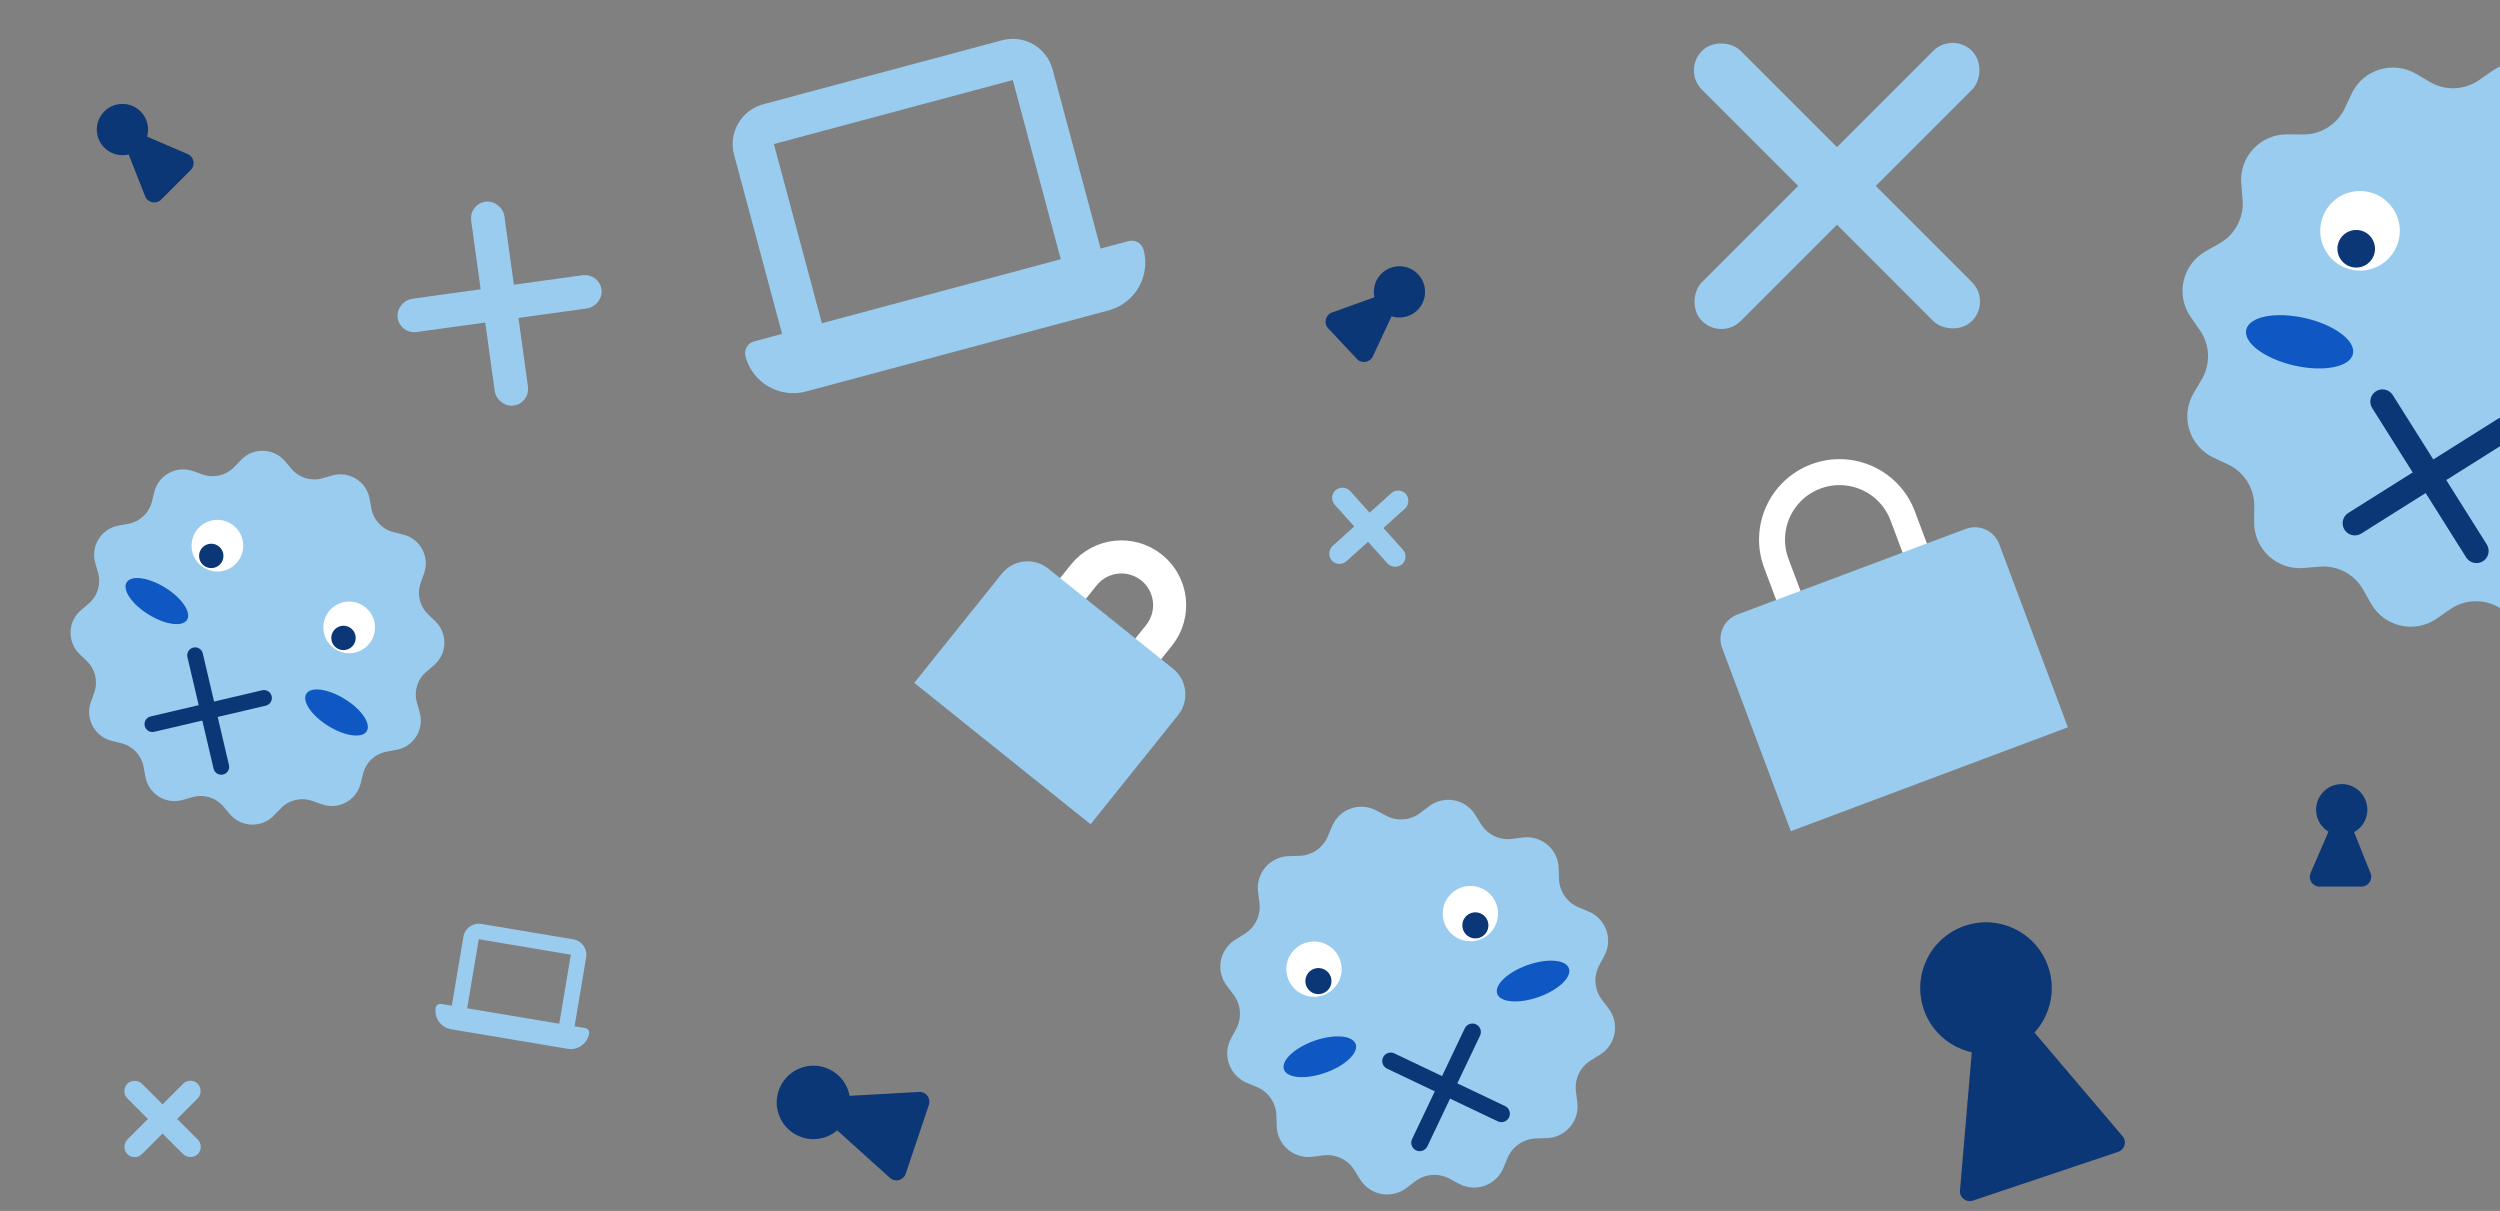 <svg width="256" height="124" viewBox="0 0 256 124" fill="none" xmlns="http://www.w3.org/2000/svg">
<rect x="0" y="0" width="256" height="124" fill="#808080" stroke="none"/>
<g clip-path="url(#clip0_1532_17198)">
<rect x="143.215" y="50.501" width="1.114" height="9.194" rx="0.557" transform="rotate(48.049 143.215 50.501)" fill="#99CCEE" stroke="#99CCEE"/>
<rect x="136.681" y="50.942" width="1.114" height="9.194" rx="0.557" transform="rotate(-41.951 136.681 50.942)" fill="#99CCEE" stroke="#99CCEE"/>
<ellipse cx="12.538" cy="13.266" rx="2.625" ry="2.625" transform="rotate(-45 12.538 13.266)" fill="#0C3776"/>
<path d="M12.801 14.88C12.474 14.053 13.308 13.243 14.125 13.593L19.223 15.778C19.873 16.057 20.037 16.904 19.536 17.404L16.502 20.439C15.993 20.948 15.129 20.768 14.865 20.099L12.801 14.88Z" fill="#0C3776"/>
<rect x="19.501" y="110.936" width="1.114" height="9.194" rx="0.557" transform="rotate(45 19.501 110.936)" fill="#99CCEE" stroke="#99CCEE"/>
<rect x="13" y="111.724" width="1.114" height="9.194" rx="0.557" transform="rotate(-45 13 111.724)" fill="#99CCEE" stroke="#99CCEE"/>
<rect x="199.945" y="3.936" width="4.619" height="38.105" rx="2.309" transform="rotate(45 199.945 3.936)" fill="#99CCEE" stroke="#99CCEE"/>
<rect x="173" y="7.202" width="4.619" height="38.105" rx="2.309" transform="rotate(-45 173 7.202)" fill="#99CCEE" stroke="#99CCEE"/>
<ellipse cx="83.297" cy="112.887" rx="3.761" ry="3.761" transform="rotate(-71.418 83.297 112.887)" fill="#0C3776"/>
<path d="M83.892 114.095C83.231 113.5 83.617 112.403 84.505 112.353L94.115 111.813C94.822 111.773 95.345 112.459 95.12 113.13L92.746 120.189C92.517 120.871 91.664 121.095 91.129 120.614L83.892 114.095Z" fill="#0C3776"/>
<rect x="60.937" y="28.509" width="2.435" height="20.087" rx="1.217" transform="rotate(82.126 60.937 28.509)" fill="#99CCEE" stroke="#99CCEE"/>
<rect x="48.573" y="21.308" width="2.435" height="20.087" rx="1.217" transform="rotate(-7.874 48.573 21.308)" fill="#99CCEE" stroke="#99CCEE"/>
<ellipse cx="143.304" cy="29.889" rx="2.625" ry="2.625" transform="rotate(46.825 143.304 29.889)" fill="#0C3776"/>
<path d="M141.683 30.102C142.519 29.801 143.303 30.66 142.927 31.466L140.581 36.492C140.281 37.133 139.429 37.269 138.945 36.753L136.009 33.623C135.516 33.098 135.723 32.241 136.4 31.998L141.683 30.102Z" fill="#0C3776"/>
<ellipse cx="239.792" cy="82.914" rx="2.625" ry="2.625" fill="#0C3776"/>
<path d="M238.837 84.242C239.191 83.426 240.353 83.442 240.683 84.268L242.743 89.418C243.006 90.075 242.522 90.789 241.815 90.789H237.523C236.804 90.789 236.319 90.052 236.606 89.391L238.837 84.242Z" fill="#0C3776"/>
<path d="M34.028 48.687C35.748 48.199 37.515 49.294 37.842 51.052L38.036 52.096C38.253 53.262 39.129 54.195 40.279 54.485L41.308 54.744C43.042 55.181 44.025 57.014 43.429 58.699L43.075 59.7C42.68 60.819 42.972 62.065 43.823 62.89L44.585 63.63C45.868 64.875 45.802 66.954 44.444 68.115L43.636 68.805C42.735 69.576 42.365 70.801 42.689 71.942L42.98 72.963C43.468 74.683 42.372 76.451 40.614 76.777L39.57 76.971C38.404 77.188 37.472 78.064 37.182 79.214L36.922 80.244C36.486 81.978 34.653 82.96 32.967 82.364L31.966 82.01C30.848 81.615 29.602 81.907 28.776 82.758L28.037 83.52C26.792 84.803 24.713 84.738 23.551 83.379L22.861 82.572C22.09 81.671 20.865 81.301 19.725 81.625L18.703 81.915C16.983 82.404 15.216 81.308 14.889 79.55L14.695 78.506C14.478 77.34 13.602 76.407 12.452 76.117L11.423 75.858C9.689 75.421 8.706 73.588 9.302 71.903L9.656 70.902C10.051 69.784 9.759 68.538 8.908 67.712L8.146 66.972C6.863 65.727 6.929 63.649 8.287 62.487L9.094 61.797C9.996 61.026 10.366 59.801 10.042 58.66L9.751 57.639C9.263 55.919 10.359 54.152 12.117 53.825L13.161 53.631C14.326 53.414 15.259 52.538 15.549 51.388L15.809 50.358C16.245 48.625 18.078 47.642 19.764 48.238L20.765 48.592C21.883 48.987 23.129 48.695 23.955 47.844L24.694 47.082C25.939 45.799 28.018 45.864 29.18 47.223L29.87 48.03C30.641 48.931 31.866 49.301 33.006 48.977L34.028 48.687Z" fill="#99CCEE"/>
<path d="M38.005 65.642C37.235 66.884 35.603 67.266 34.361 66.496C33.119 65.726 32.737 64.094 33.507 62.852C34.277 61.61 35.909 61.227 37.151 61.998C38.393 62.768 38.775 64.399 38.005 65.642Z" fill="white"/>
<circle cx="22.261" cy="55.879" r="2.646" transform="rotate(31.804 22.261 55.879)" fill="white"/>
<path d="M22.695 57.584C22.331 58.17 21.561 58.351 20.974 57.987C20.388 57.624 20.207 56.853 20.571 56.267C20.935 55.68 21.705 55.499 22.292 55.863C22.878 56.227 23.059 56.997 22.695 57.584Z" fill="#0C3776"/>
<path d="M36.237 65.982C35.873 66.568 35.102 66.749 34.516 66.385C33.929 66.022 33.749 65.251 34.112 64.665C34.476 64.078 35.247 63.897 35.833 64.261C36.42 64.625 36.6 65.395 36.237 65.982Z" fill="#0C3776"/>
<path d="M26.846 70.684C27.281 70.582 27.716 70.852 27.819 71.287C27.921 71.722 27.651 72.158 27.215 72.26L15.791 74.939C15.356 75.041 14.921 74.771 14.819 74.335C14.717 73.9 14.987 73.465 15.422 73.363L26.846 70.684Z" fill="#0C3776"/>
<path d="M19.192 67.284C19.09 66.849 19.36 66.413 19.795 66.311C20.23 66.209 20.665 66.479 20.767 66.915L23.446 78.338C23.548 78.773 23.278 79.209 22.843 79.311C22.408 79.413 21.972 79.143 21.87 78.708L19.192 67.284Z" fill="#0C3776"/>
<path d="M19.154 63.468C18.684 64.227 16.918 63.984 15.21 62.925C13.502 61.865 12.499 60.391 12.969 59.632C13.44 58.873 15.206 59.116 16.914 60.176C18.622 61.235 19.625 62.709 19.154 63.468Z" fill="#0F57C2"/>
<path d="M37.554 74.877C37.083 75.636 35.317 75.393 33.609 74.334C31.901 73.275 30.898 71.801 31.369 71.042C31.84 70.283 33.606 70.526 35.314 71.585C37.022 72.644 38.025 74.118 37.554 74.877Z" fill="#0F57C2"/>
<ellipse cx="203.366" cy="101.178" rx="6.735" ry="6.735" transform="rotate(-18.555 203.366 101.178)" fill="#0C3776"/>
<path d="M202.448 101.442C202.523 100.556 203.63 100.202 204.206 100.879L217.352 116.35C217.81 116.889 217.579 117.72 216.908 117.945L202.017 122.944C201.334 123.173 200.641 122.628 200.702 121.911L202.448 101.442Z" fill="#0C3776"/>
<path d="M136.405 84.597C137.146 82.833 139.244 82.088 140.931 82.99L141.934 83.525C143.054 84.124 144.419 84.015 145.43 83.247L146.335 82.56C147.859 81.403 150.048 81.806 151.058 83.431L151.659 84.396C152.329 85.474 153.566 86.062 154.825 85.903L155.953 85.76C157.851 85.52 159.545 86.964 159.608 88.877L159.645 90.013C159.687 91.281 160.464 92.409 161.634 92.901L162.682 93.341C164.446 94.082 165.191 96.18 164.289 97.867L163.753 98.87C163.155 99.989 163.264 101.355 164.032 102.365L164.719 103.271C165.876 104.794 165.472 106.983 163.848 107.994L162.883 108.594C161.805 109.265 161.216 110.502 161.376 111.761L161.518 112.889C161.759 114.787 160.315 116.48 158.402 116.543L157.266 116.581C155.998 116.623 154.87 117.399 154.378 118.57L153.938 119.618C153.197 121.382 151.099 122.126 149.412 121.225L148.409 120.689C147.29 120.091 145.924 120.2 144.913 120.967L144.008 121.655C142.484 122.812 140.296 122.408 139.285 120.783L138.684 119.818C138.014 118.741 136.777 118.152 135.518 118.311L134.39 118.454C132.492 118.694 130.798 117.25 130.735 115.338L130.698 114.202C130.656 112.933 129.879 111.805 128.709 111.314L127.661 110.873C125.897 110.132 125.152 108.035 126.054 106.347L126.59 105.345C127.188 104.225 127.079 102.86 126.312 101.849L125.624 100.944C124.467 99.42 124.871 97.231 126.495 96.221L127.46 95.62C128.538 94.95 129.127 93.713 128.967 92.454L128.825 91.326C128.584 89.428 130.028 87.734 131.941 87.671L133.077 87.634C134.345 87.592 135.474 86.815 135.965 85.645L136.405 84.597Z" fill="#99CCEE"/>
<path d="M153.237 92.606C153.76 94.08 152.99 95.699 151.516 96.223C150.041 96.746 148.422 95.975 147.898 94.501C147.375 93.027 148.146 91.408 149.62 90.884C151.094 90.361 152.713 91.131 153.237 92.606Z" fill="white"/>
<circle cx="134.552" cy="99.24" r="2.832" transform="rotate(-19.55 134.552 99.24)" fill="white"/>
<path d="M136.268 100.017C136.515 100.713 136.151 101.478 135.455 101.725C134.759 101.972 133.994 101.608 133.747 100.912C133.499 100.216 133.863 99.451 134.56 99.204C135.256 98.957 136.02 99.321 136.268 100.017Z" fill="#0C3776"/>
<path d="M152.339 94.311C152.586 95.007 152.222 95.772 151.526 96.019C150.829 96.266 150.065 95.902 149.818 95.206C149.57 94.51 149.934 93.745 150.63 93.498C151.327 93.251 152.091 93.615 152.339 94.311Z" fill="#0C3776"/>
<path d="M149.992 105.304C150.198 104.872 150.715 104.688 151.147 104.894C151.578 105.099 151.762 105.616 151.556 106.048L146.16 117.388C145.954 117.82 145.437 118.003 145.005 117.798C144.573 117.592 144.39 117.075 144.596 116.643L149.992 105.304Z" fill="#0C3776"/>
<path d="M142.034 109.429C141.602 109.224 141.419 108.707 141.624 108.275C141.83 107.843 142.346 107.66 142.778 107.865L154.118 113.262C154.55 113.468 154.734 113.984 154.528 114.416C154.323 114.848 153.806 115.032 153.374 114.826L142.034 109.429Z" fill="#0C3776"/>
<path d="M138.819 106.91C139.139 107.811 137.755 109.125 135.728 109.844C133.701 110.564 131.799 110.417 131.479 109.516C131.159 108.616 132.543 107.302 134.57 106.582C136.597 105.862 138.499 106.009 138.819 106.91Z" fill="#0F57C2"/>
<path d="M160.655 99.156C160.975 100.057 159.591 101.371 157.564 102.09C155.537 102.81 153.635 102.663 153.315 101.763C152.995 100.862 154.379 99.548 156.406 98.828C158.433 98.108 160.336 98.255 160.655 99.156Z" fill="#0F57C2"/>
<path d="M255.201 7.265C257.461 5.692 260.584 6.403 261.94 8.799L262.746 10.222C263.646 11.812 265.389 12.732 267.209 12.577L268.839 12.439C271.583 12.207 273.932 14.384 273.909 17.137L273.895 18.773C273.88 20.599 274.929 22.267 276.583 23.044L278.063 23.739C280.555 24.909 281.501 27.969 280.105 30.342L279.275 31.752C278.348 33.326 278.423 35.295 279.467 36.794L280.402 38.137C281.975 40.397 281.264 43.52 278.868 44.876L277.445 45.682C275.855 46.582 274.935 48.325 275.09 50.145L275.228 51.775C275.46 54.519 273.283 56.868 270.53 56.845L268.894 56.831C267.068 56.816 265.4 57.865 264.623 59.519L263.928 60.999C262.758 63.491 259.698 64.438 257.325 63.041L255.915 62.211C254.341 61.285 252.372 61.359 250.872 62.403L249.53 63.338C247.27 64.911 244.147 64.2 242.791 61.804L241.985 60.381C241.085 58.791 239.342 57.871 237.522 58.026L235.892 58.164C233.148 58.396 230.799 56.219 230.822 53.466L230.836 51.83C230.851 50.004 229.802 48.336 228.148 47.559L226.668 46.864C224.176 45.694 223.229 42.634 224.626 40.261L225.456 38.851C226.383 37.277 226.308 35.308 225.264 33.809L224.329 32.466C222.756 30.206 223.467 27.083 225.863 25.727L227.286 24.921C228.876 24.021 229.796 22.278 229.641 20.458L229.503 18.828C229.271 16.084 231.448 13.735 234.201 13.758L235.837 13.772C237.663 13.787 239.331 12.738 240.108 11.084L240.803 9.604C241.973 7.112 245.033 6.166 247.406 7.562L248.816 8.392C250.39 9.319 252.359 9.244 253.858 8.2L255.201 7.265Z" fill="#99CCEE"/>
<circle cx="241.666" cy="23.635" r="4.076" transform="rotate(12.819 241.666 23.635)" fill="white"/>
<path d="M243.153 25.901C242.917 26.938 241.886 27.587 240.849 27.351C239.813 27.115 239.164 26.083 239.4 25.047C239.635 24.01 240.667 23.361 241.703 23.597C242.74 23.833 243.389 24.864 243.153 25.901Z" fill="#0C3776"/>
<path d="M255.762 42.9C256.345 42.533 257.114 42.709 257.481 43.291C257.848 43.874 257.672 44.643 257.09 45.01L241.794 54.635C241.211 55.002 240.442 54.827 240.075 54.244C239.709 53.661 239.884 52.892 240.466 52.525L255.762 42.9Z" fill="#0C3776"/>
<path d="M242.911 41.783C242.544 41.201 242.719 40.431 243.302 40.065C243.884 39.698 244.654 39.873 245.021 40.456L254.646 55.752C255.012 56.334 254.837 57.104 254.255 57.47C253.672 57.837 252.902 57.662 252.536 57.079L242.911 41.783Z" fill="#0C3776"/>
<path d="M240.945 36.244C240.639 37.585 237.945 38.116 234.927 37.429C231.909 36.743 229.71 35.098 230.015 33.757C230.32 32.416 233.014 31.885 236.032 32.572C239.051 33.258 241.25 34.903 240.945 36.244Z" fill="#0F57C2"/>
<path d="M196.778 58.008L194.838 52.832C193.498 49.258 189.515 47.447 185.941 48.787V48.787C182.367 50.127 180.557 54.11 181.897 57.684L183.837 62.86" stroke="white" stroke-width="2.658"/>
<path d="M210.274 74.321L210.897 74.087L210.663 73.465L204.095 55.945C203.708 54.914 202.559 54.392 201.528 54.779L178.135 63.549C177.104 63.936 176.582 65.085 176.968 66.116L183.537 83.636L183.77 84.258L184.393 84.025L210.274 74.321Z" fill="#99CCEE" stroke="#99CCEE" stroke-width="1.329"/>
<path d="M116.214 68.143L118.686 65.06C120.393 62.932 120.051 59.823 117.923 58.116V58.116C115.795 56.409 112.686 56.751 110.979 58.879L108.507 61.962" stroke="white" stroke-width="3.387"/>
<path d="M110.884 82.684L111.545 83.213L112.075 82.553L119.977 72.699C120.855 71.604 120.679 70.006 119.584 69.128L106.813 58.886C105.718 58.008 104.12 58.184 103.242 59.278L95.34 69.132L94.81 69.793L95.47 70.323L110.884 82.684Z" fill="#99CCEE" stroke="#99CCEE" stroke-width="1.694"/>
<path d="M49.289 94.607C48.422 94.462 47.599 95.048 47.454 95.914L46.267 102.985L47.839 103.248L49.025 96.178L58.452 97.76L57.266 104.83L58.837 105.094L60.023 98.024C60.169 97.157 59.582 96.334 58.716 96.189L49.289 94.607ZM45.168 102.8C44.907 102.756 44.661 102.932 44.617 103.192C44.443 104.233 45.145 105.219 46.186 105.394L58.127 107.398C59.168 107.573 60.154 106.87 60.329 105.829C60.372 105.569 60.197 105.322 59.937 105.278L45.168 102.8Z" fill="#99CCEE"/>
<path d="M78.154 10.675C75.905 11.278 74.567 13.596 75.169 15.844L80.085 34.191L84.162 33.098L79.246 14.752L103.708 8.197L108.624 26.544L112.701 25.451L107.785 7.105C107.183 4.856 104.864 3.518 102.616 4.121L78.154 10.675ZM77.231 34.955C76.556 35.136 76.155 35.831 76.336 36.506C77.06 39.207 79.838 40.811 82.539 40.088L113.524 31.785C116.225 31.062 117.829 28.283 117.106 25.582C116.925 24.907 116.23 24.506 115.555 24.687L77.231 34.955Z" fill="#99CCEE"/>
</g>
<defs>
<clipPath id="clip0_1532_17198">
<rect width="256" height="124" fill="white"/>
</clipPath>
</defs>
</svg>
